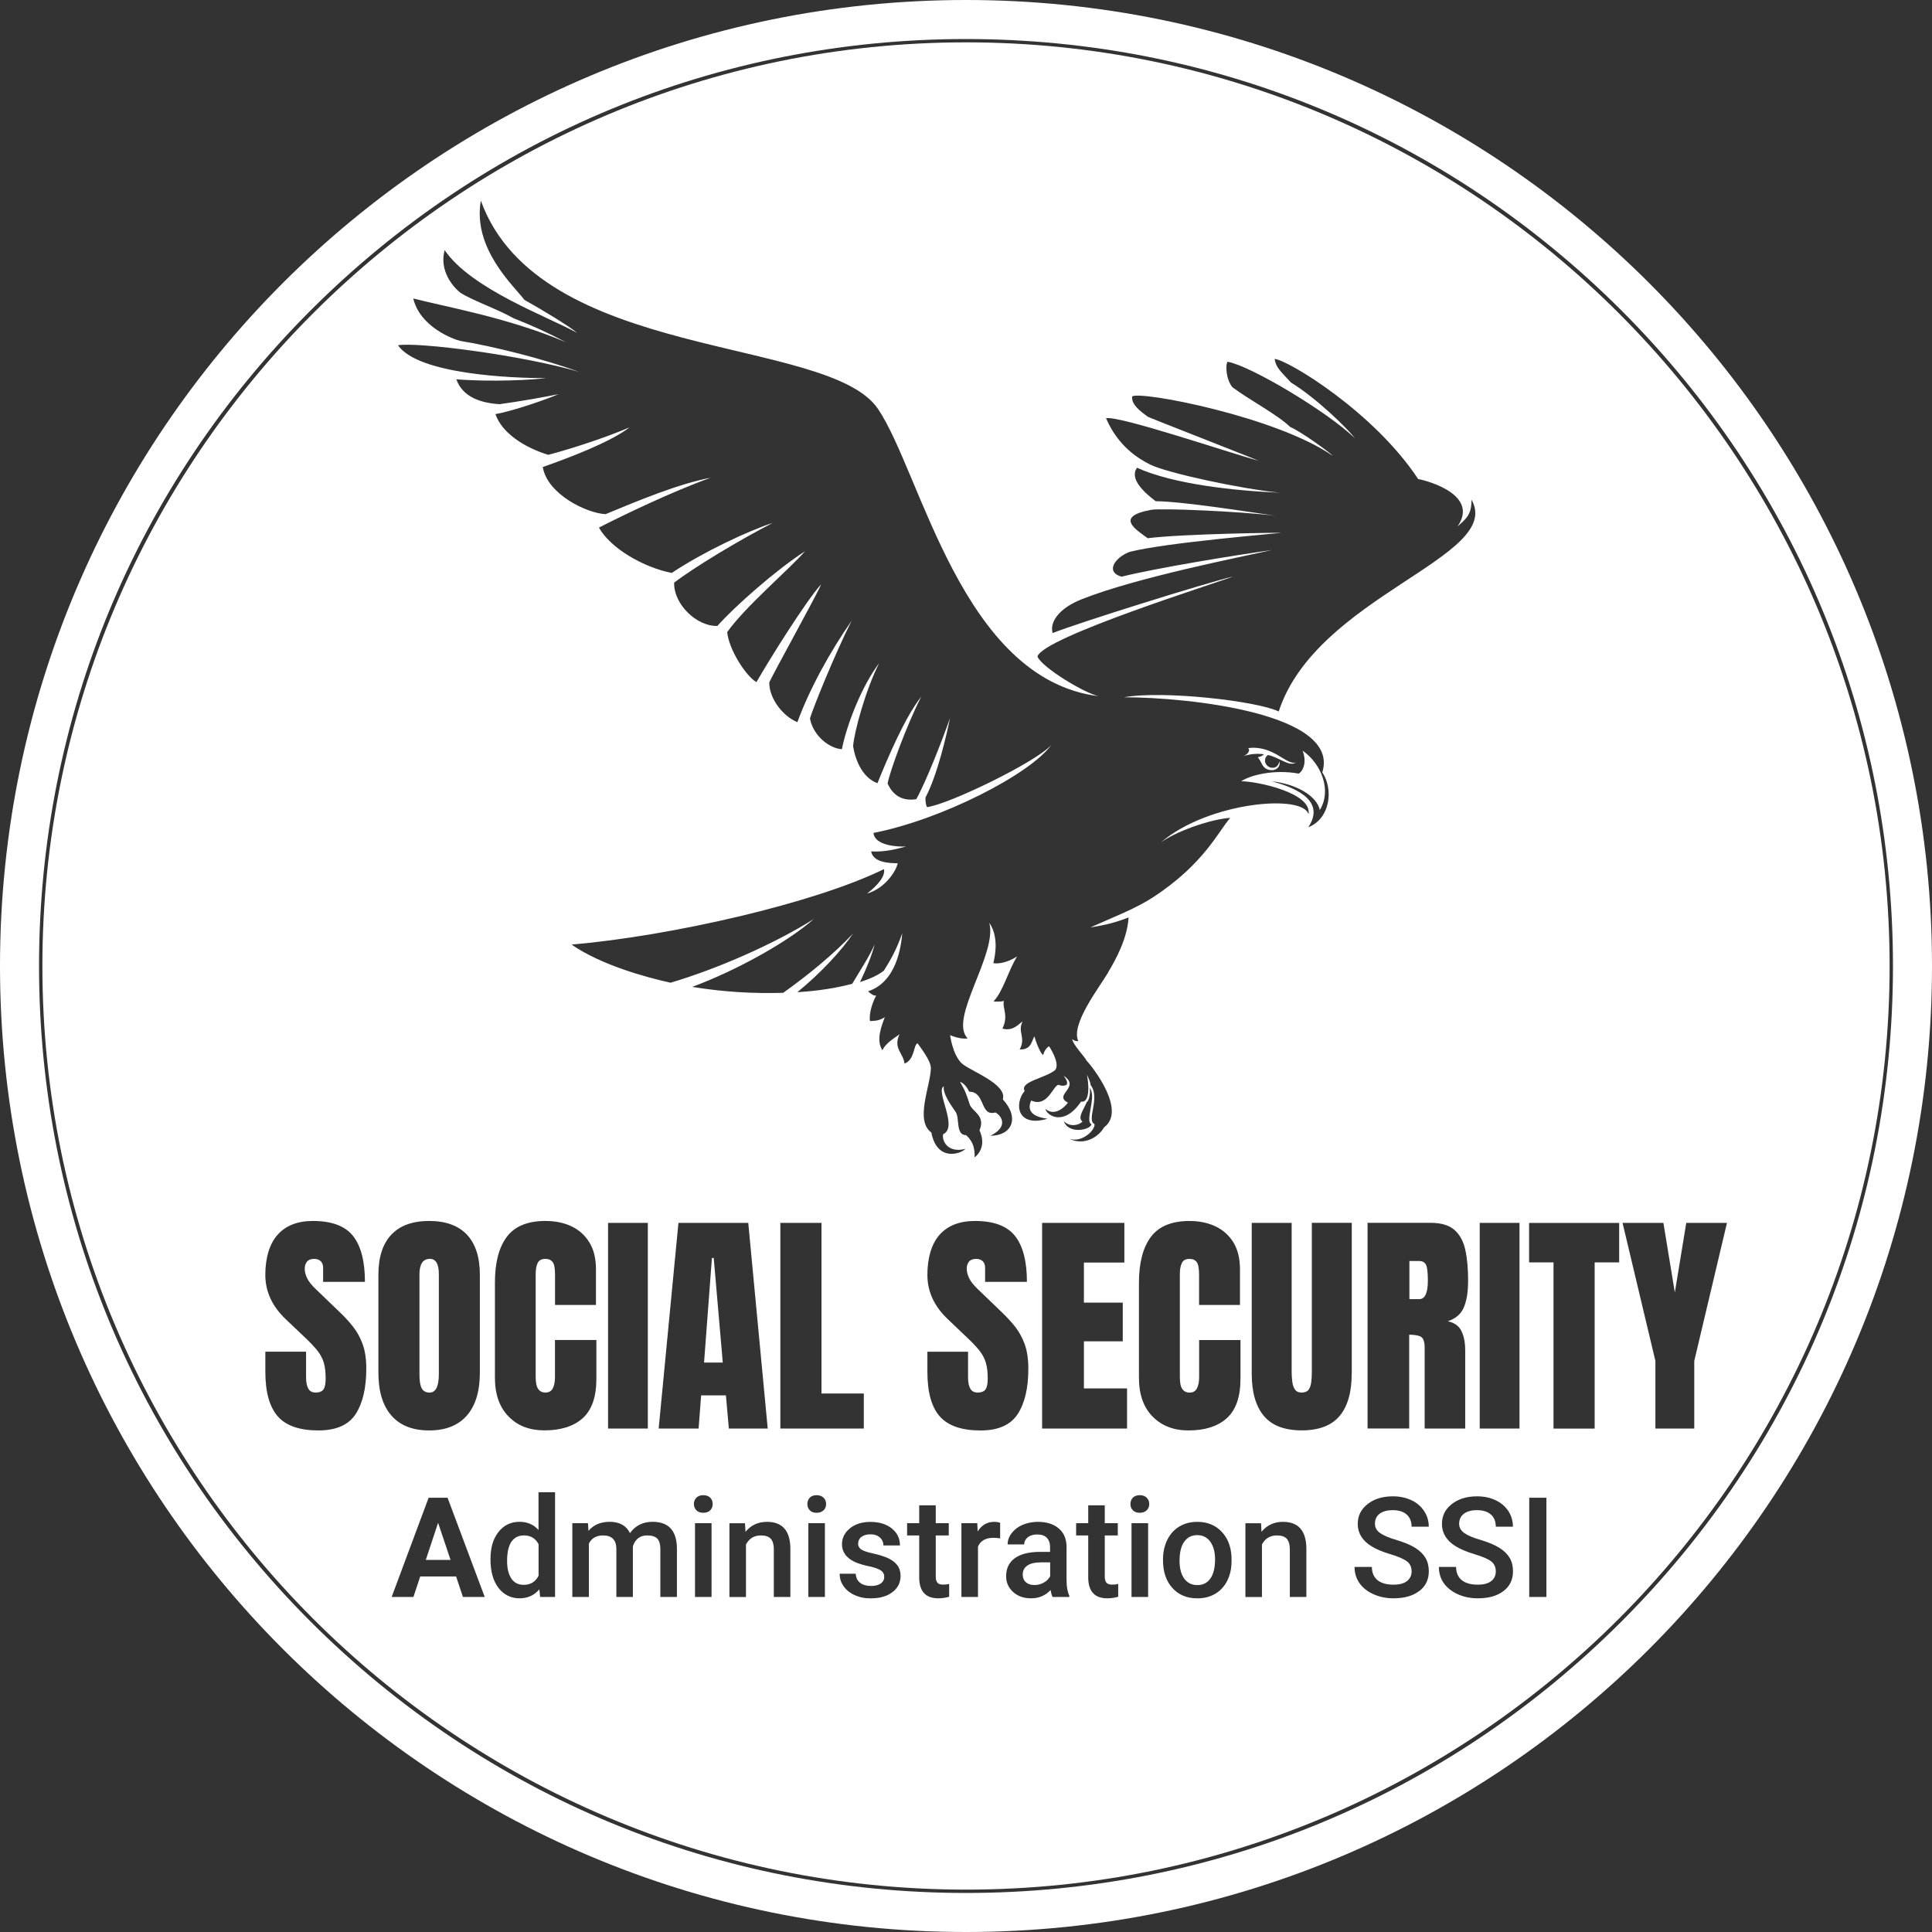 <svg width="64" height="64" viewBox="0 0 64 64" fill="none" xmlns="http://www.w3.org/2000/svg">
<rect x="0" y="0" width="64" height="64" fill="#333333" stroke="none"/>
<path d="M41.905 25.208C41.91 25.315 42.004 25.424 42.135 25.434C42.282 25.447 42.361 25.335 42.381 25.221C42.431 25.382 42.277 25.575 42.004 25.493C41.797 25.429 41.797 25.228 41.665 25.087C41.806 25.047 41.814 25.038 41.871 24.986C41.668 24.959 41.444 24.966 41.189 25.048C41.377 24.976 41.415 24.819 41.345 24.782C42.193 24.674 42.621 25.372 42.933 25.255C42.706 25.414 42.406 25.099 42.005 25.01C41.975 25.028 41.9 25.085 41.905 25.208Z" fill="white"/>
<path d="M32.001 0C14.326 0 0 14.326 0 32.001C0 49.676 14.326 64 32.001 64C49.676 64 64 49.674 64 32.001C64 14.328 49.674 0 32.001 0ZM53.714 53.714C47.913 59.514 40.203 62.707 32.001 62.707C23.799 62.707 16.087 59.513 10.286 53.714C4.486 47.913 1.293 40.203 1.293 32.001C1.293 23.799 4.487 16.087 10.286 10.286C16.087 4.486 23.797 1.293 32.001 1.293C40.204 1.293 47.913 4.487 53.714 10.286C59.514 16.087 62.707 23.797 62.707 32.001C62.707 40.204 59.513 47.913 53.714 53.714Z" fill="white"/>
<path d="M14.237 41.702C14.011 41.702 13.895 41.873 13.895 42.217V45.539C13.895 45.75 13.922 45.903 13.972 45.995C14.026 46.085 14.108 46.131 14.227 46.131C14.433 46.131 14.537 45.929 14.537 45.529V42.205C14.537 41.868 14.437 41.7 14.236 41.7M14.237 41.702C14.011 41.702 13.895 41.873 13.895 42.217V45.539C13.895 45.75 13.922 45.903 13.972 45.995C14.026 46.085 14.108 46.131 14.227 46.131C14.433 46.131 14.537 45.929 14.537 45.529V42.205C14.537 41.868 14.437 41.7 14.236 41.7M14.237 41.702C14.011 41.702 13.895 41.873 13.895 42.217V45.539C13.895 45.75 13.922 45.903 13.972 45.995C14.026 46.085 14.108 46.131 14.227 46.131C14.433 46.131 14.537 45.929 14.537 45.529V42.205C14.537 41.868 14.437 41.7 14.236 41.7M14.237 41.702C14.011 41.702 13.895 41.873 13.895 42.217V45.539C13.895 45.75 13.922 45.903 13.972 45.995C14.026 46.085 14.108 46.131 14.227 46.131C14.433 46.131 14.537 45.929 14.537 45.529V42.205C14.537 41.868 14.437 41.7 14.236 41.7M14.237 41.702C14.011 41.702 13.895 41.873 13.895 42.217V45.539C13.895 45.75 13.922 45.903 13.972 45.995C14.026 46.085 14.108 46.131 14.227 46.131C14.433 46.131 14.537 45.929 14.537 45.529V42.205C14.537 41.868 14.437 41.7 14.236 41.7M23.645 41.672H23.583L23.323 45.136H23.943L23.643 41.672H23.645ZM23.645 41.672H23.583L23.323 45.136H23.943L23.643 41.672H23.645ZM14.237 41.702C14.011 41.702 13.895 41.873 13.895 42.217V45.539C13.895 45.75 13.922 45.903 13.972 45.995C14.026 46.085 14.108 46.131 14.227 46.131C14.433 46.131 14.537 45.929 14.537 45.529V42.205C14.537 41.868 14.437 41.7 14.236 41.7M14.237 41.702C14.011 41.702 13.895 41.873 13.895 42.217V45.539C13.895 45.75 13.922 45.903 13.972 45.995C14.026 46.085 14.108 46.131 14.227 46.131C14.433 46.131 14.537 45.929 14.537 45.529V42.205C14.537 41.868 14.437 41.7 14.236 41.7M23.645 41.672H23.583L23.323 45.136H23.943L23.643 41.672H23.645ZM23.645 41.672H23.583L23.323 45.136H23.943L23.643 41.672H23.645ZM14.237 41.702C14.011 41.702 13.895 41.873 13.895 42.217V45.539C13.895 45.75 13.922 45.903 13.972 45.995C14.026 46.085 14.108 46.131 14.227 46.131C14.433 46.131 14.537 45.929 14.537 45.529V42.205C14.537 41.868 14.437 41.7 14.236 41.7M14.237 41.702C14.011 41.702 13.895 41.873 13.895 42.217V45.539C13.895 45.75 13.922 45.903 13.972 45.995C14.026 46.085 14.108 46.131 14.227 46.131C14.433 46.131 14.537 45.929 14.537 45.529V42.205C14.537 41.868 14.437 41.7 14.236 41.7M23.645 41.672H23.583L23.323 45.136H23.943L23.643 41.672H23.645ZM23.645 41.672H23.583L23.323 45.136H23.943L23.643 41.672H23.645ZM14.237 41.702C14.011 41.702 13.895 41.873 13.895 42.217V45.539C13.895 45.75 13.922 45.903 13.972 45.995C14.026 46.085 14.108 46.131 14.227 46.131C14.433 46.131 14.537 45.929 14.537 45.529V42.205C14.537 41.868 14.437 41.7 14.236 41.7M14.237 41.702C14.011 41.702 13.895 41.873 13.895 42.217V45.539C13.895 45.75 13.922 45.903 13.972 45.995C14.026 46.085 14.108 46.131 14.227 46.131C14.433 46.131 14.537 45.929 14.537 45.529V42.205C14.537 41.868 14.437 41.7 14.236 41.7M23.645 41.672H23.583L23.323 45.136H23.943L23.643 41.672H23.645ZM47.237 41.896C47.196 41.813 47.118 41.772 47.004 41.772H46.688V43.035H47.016C47.206 43.035 47.3 42.83 47.3 42.418C47.3 42.153 47.278 41.977 47.237 41.896ZM23.645 41.672H23.583L23.323 45.136H23.943L23.643 41.672H23.645ZM14.237 41.702C14.011 41.702 13.895 41.873 13.895 42.217V45.539C13.895 45.75 13.922 45.903 13.972 45.995C14.026 46.085 14.108 46.131 14.227 46.131C14.433 46.131 14.537 45.929 14.537 45.529V42.205C14.537 41.868 14.437 41.7 14.236 41.7M47.237 41.896C47.196 41.813 47.118 41.772 47.004 41.772H46.688V43.035H47.016C47.206 43.035 47.3 42.83 47.3 42.418C47.3 42.153 47.278 41.977 47.237 41.896ZM14.237 41.702C14.011 41.702 13.895 41.873 13.895 42.217V45.539C13.895 45.75 13.922 45.903 13.972 45.995C14.026 46.085 14.108 46.131 14.227 46.131C14.433 46.131 14.537 45.929 14.537 45.529V42.205C14.537 41.868 14.437 41.7 14.236 41.7M23.645 41.672H23.583L23.323 45.136H23.943L23.643 41.672H23.645ZM47.237 41.896C47.196 41.813 47.118 41.772 47.004 41.772H46.688V43.035H47.016C47.206 43.035 47.3 42.83 47.3 42.418C47.3 42.153 47.278 41.977 47.237 41.896ZM23.645 41.672H23.583L23.323 45.136H23.943L23.643 41.672H23.645ZM14.237 41.702C14.011 41.702 13.895 41.873 13.895 42.217V45.539C13.895 45.75 13.922 45.903 13.972 45.995C14.026 46.085 14.108 46.131 14.227 46.131C14.433 46.131 14.537 45.929 14.537 45.529V42.205C14.537 41.868 14.437 41.7 14.236 41.7M47.237 41.896C47.196 41.813 47.118 41.772 47.004 41.772H46.688V43.035H47.016C47.206 43.035 47.3 42.83 47.3 42.418C47.3 42.153 47.278 41.977 47.237 41.896ZM14.237 41.702C14.011 41.702 13.895 41.873 13.895 42.217V45.539C13.895 45.75 13.922 45.903 13.972 45.995C14.026 46.085 14.108 46.131 14.227 46.131C14.433 46.131 14.537 45.929 14.537 45.529V42.205C14.537 41.868 14.437 41.7 14.236 41.7M23.645 41.672H23.583L23.323 45.136H23.943L23.643 41.672H23.645ZM47.237 41.896C47.196 41.813 47.118 41.772 47.004 41.772H46.688V43.035H47.016C47.206 43.035 47.3 42.83 47.3 42.418C47.3 42.153 47.278 41.977 47.237 41.896ZM23.645 41.672H23.583L23.323 45.136H23.943L23.643 41.672H23.645ZM14.237 41.702C14.011 41.702 13.895 41.873 13.895 42.217V45.539C13.895 45.75 13.922 45.903 13.972 45.995C14.026 46.085 14.108 46.131 14.227 46.131C14.433 46.131 14.537 45.929 14.537 45.529V42.205C14.537 41.868 14.437 41.7 14.236 41.7M47.237 41.896C47.196 41.813 47.118 41.772 47.004 41.772H46.688V43.035H47.016C47.206 43.035 47.3 42.83 47.3 42.418C47.3 42.153 47.278 41.977 47.237 41.896ZM14.237 41.702C14.011 41.702 13.895 41.873 13.895 42.217V45.539C13.895 45.75 13.922 45.903 13.972 45.995C14.026 46.085 14.108 46.131 14.227 46.131C14.433 46.131 14.537 45.929 14.537 45.529V42.205C14.537 41.868 14.437 41.7 14.236 41.7M23.645 41.672H23.583L23.323 45.136H23.943L23.643 41.672H23.645ZM47.237 41.896C47.196 41.813 47.118 41.772 47.004 41.772H46.688V43.035H47.016C47.206 43.035 47.3 42.83 47.3 42.418C47.3 42.153 47.278 41.977 47.237 41.896ZM23.645 41.672H23.583L23.323 45.136H23.943L23.643 41.672H23.645ZM14.237 41.702C14.011 41.702 13.895 41.873 13.895 42.217V45.539C13.895 45.75 13.922 45.903 13.972 45.995C14.026 46.085 14.108 46.131 14.227 46.131C14.433 46.131 14.537 45.929 14.537 45.529V42.205C14.537 41.868 14.437 41.7 14.236 41.7M47.237 41.896C47.196 41.813 47.118 41.772 47.004 41.772H46.688V43.035H47.016C47.206 43.035 47.3 42.83 47.3 42.418C47.3 42.153 47.278 41.977 47.237 41.896ZM14.237 41.702C14.011 41.702 13.895 41.873 13.895 42.217V45.539C13.895 45.75 13.922 45.903 13.972 45.995C14.026 46.085 14.108 46.131 14.227 46.131C14.433 46.131 14.537 45.929 14.537 45.529V42.205C14.537 41.868 14.437 41.7 14.236 41.7M23.645 41.672H23.583L23.323 45.136H23.943L23.643 41.672H23.645ZM47.237 41.896C47.196 41.813 47.118 41.772 47.004 41.772H46.688V43.035H47.016C47.206 43.035 47.3 42.83 47.3 42.418C47.3 42.153 47.278 41.977 47.237 41.896ZM47.237 41.896C47.196 41.813 47.118 41.772 47.004 41.772H46.688V43.035H47.016C47.206 43.035 47.3 42.83 47.3 42.418C47.3 42.153 47.278 41.977 47.237 41.896ZM23.645 41.672H23.583L23.323 45.136H23.943L23.643 41.672H23.645ZM14.237 41.702C14.011 41.702 13.895 41.873 13.895 42.217V45.539C13.895 45.75 13.922 45.903 13.972 45.995C14.026 46.085 14.108 46.131 14.227 46.131C14.433 46.131 14.537 45.929 14.537 45.529V42.205C14.537 41.868 14.437 41.7 14.236 41.7M14.237 41.702C14.011 41.702 13.895 41.873 13.895 42.217V45.539C13.895 45.75 13.922 45.903 13.972 45.995C14.026 46.085 14.108 46.131 14.227 46.131C14.433 46.131 14.537 45.929 14.537 45.529V42.205C14.537 41.868 14.437 41.7 14.236 41.7M23.645 41.672H23.583L23.323 45.136H23.943L23.643 41.672H23.645ZM40.092 51.069C39.986 50.927 39.844 50.853 39.661 50.853C39.478 50.853 39.339 50.923 39.233 51.066C39.128 51.207 39.074 51.42 39.074 51.703C39.074 51.956 39.128 52.153 39.23 52.295C39.334 52.436 39.478 52.508 39.664 52.508C39.851 52.508 39.993 52.436 40.096 52.29C40.199 52.144 40.25 51.933 40.25 51.656C40.25 51.41 40.196 51.213 40.09 51.068M47.237 41.896C47.196 41.813 47.118 41.772 47.004 41.772H46.688V43.035H47.016C47.206 43.035 47.3 42.83 47.3 42.418C47.3 42.153 47.278 41.977 47.237 41.896ZM40.092 51.069C39.986 50.927 39.844 50.853 39.661 50.853C39.478 50.853 39.339 50.923 39.233 51.066C39.128 51.207 39.074 51.42 39.074 51.703C39.074 51.956 39.128 52.153 39.23 52.295C39.334 52.436 39.478 52.508 39.664 52.508C39.851 52.508 39.993 52.436 40.096 52.29C40.199 52.144 40.25 51.933 40.25 51.656C40.25 51.41 40.196 51.213 40.09 51.068M47.237 41.896C47.196 41.813 47.118 41.772 47.004 41.772H46.688V43.035H47.016C47.206 43.035 47.3 42.83 47.3 42.418C47.3 42.153 47.278 41.977 47.237 41.896ZM23.645 41.672H23.583L23.323 45.136H23.943L23.643 41.672H23.645ZM14.237 41.702C14.011 41.702 13.895 41.873 13.895 42.217V45.539C13.895 45.75 13.922 45.903 13.972 45.995C14.026 46.085 14.108 46.131 14.227 46.131C14.433 46.131 14.537 45.929 14.537 45.529V42.205C14.537 41.868 14.437 41.7 14.236 41.7M47.237 41.896C47.196 41.813 47.118 41.772 47.004 41.772H46.688V43.035H47.016C47.206 43.035 47.3 42.83 47.3 42.418C47.3 42.153 47.278 41.977 47.237 41.896ZM40.092 51.069C39.986 50.927 39.844 50.853 39.661 50.853C39.478 50.853 39.339 50.923 39.233 51.066C39.128 51.207 39.074 51.42 39.074 51.703C39.074 51.956 39.128 52.153 39.23 52.295C39.334 52.436 39.478 52.508 39.664 52.508C39.851 52.508 39.993 52.436 40.096 52.29C40.199 52.144 40.25 51.933 40.25 51.656C40.25 51.41 40.196 51.213 40.09 51.068M34.491 51.755C34.287 51.755 34.134 51.79 34.033 51.861C33.929 51.931 33.879 52.032 33.879 52.163C33.879 52.267 33.914 52.352 33.985 52.414C34.053 52.476 34.147 52.506 34.265 52.506C34.372 52.506 34.476 52.483 34.572 52.429C34.669 52.376 34.739 52.305 34.788 52.216V51.755H34.493H34.491ZM23.645 41.672H23.583L23.323 45.136H23.943L23.643 41.672H23.645ZM17.353 50.863C17.175 50.863 17.038 50.933 16.94 51.074C16.846 51.215 16.798 51.426 16.798 51.712C16.798 51.958 16.846 52.153 16.94 52.293C17.034 52.432 17.172 52.5 17.348 52.5C17.573 52.5 17.735 52.401 17.841 52.2V51.155C17.74 50.959 17.576 50.861 17.351 50.861M14.512 50.444L14.105 51.675H14.926L14.512 50.444ZM14.237 41.702C14.011 41.702 13.895 41.873 13.895 42.217V45.539C13.895 45.75 13.922 45.903 13.972 45.995C14.026 46.085 14.108 46.131 14.227 46.131C14.433 46.131 14.537 45.929 14.537 45.529V42.205C14.537 41.868 14.437 41.7 14.236 41.7M14.237 41.702C14.011 41.702 13.895 41.873 13.895 42.217V45.539C13.895 45.75 13.922 45.903 13.972 45.995C14.026 46.085 14.108 46.131 14.227 46.131C14.433 46.131 14.537 45.929 14.537 45.529V42.205C14.537 41.868 14.437 41.7 14.236 41.7M23.645 41.672H23.583L23.323 45.136H23.943L23.643 41.672H23.645ZM47.237 41.896C47.196 41.813 47.118 41.772 47.004 41.772H46.688V43.035H47.016C47.206 43.035 47.3 42.83 47.3 42.418C47.3 42.153 47.278 41.977 47.237 41.896ZM47.237 41.896C47.196 41.813 47.118 41.772 47.004 41.772H46.688V43.035H47.016C47.206 43.035 47.3 42.83 47.3 42.418C47.3 42.153 47.278 41.977 47.237 41.896ZM23.645 41.672H23.583L23.323 45.136H23.943L23.643 41.672H23.645ZM14.237 41.702C14.011 41.702 13.895 41.873 13.895 42.217V45.539C13.895 45.75 13.922 45.903 13.972 45.995C14.026 46.085 14.108 46.131 14.227 46.131C14.433 46.131 14.537 45.929 14.537 45.529V42.205C14.537 41.868 14.437 41.7 14.236 41.7M14.237 41.702C14.011 41.702 13.895 41.873 13.895 42.217V45.539C13.895 45.75 13.922 45.903 13.972 45.995C14.026 46.085 14.108 46.131 14.227 46.131C14.433 46.131 14.537 45.929 14.537 45.529V42.205C14.537 41.868 14.437 41.7 14.236 41.7M23.645 41.672H23.583L23.323 45.136H23.943L23.643 41.672H23.645ZM47.237 41.896C47.196 41.813 47.118 41.772 47.004 41.772H46.688V43.035H47.016C47.206 43.035 47.3 42.83 47.3 42.418C47.3 42.153 47.278 41.977 47.237 41.896ZM47.237 41.896C47.196 41.813 47.118 41.772 47.004 41.772H46.688V43.035H47.016C47.206 43.035 47.3 42.83 47.3 42.418C47.3 42.153 47.278 41.977 47.237 41.896ZM23.645 41.672H23.583L23.323 45.136H23.943L23.643 41.672H23.645ZM14.237 41.702C14.011 41.702 13.895 41.873 13.895 42.217V45.539C13.895 45.75 13.922 45.903 13.972 45.995C14.026 46.085 14.108 46.131 14.227 46.131C14.433 46.131 14.537 45.929 14.537 45.529V42.205C14.537 41.868 14.437 41.7 14.236 41.7M47.237 41.896C47.196 41.813 47.118 41.772 47.004 41.772H46.688V43.035H47.016C47.206 43.035 47.3 42.83 47.3 42.418C47.3 42.153 47.278 41.977 47.237 41.896ZM14.237 41.702C14.011 41.702 13.895 41.873 13.895 42.217V45.539C13.895 45.75 13.922 45.903 13.972 45.995C14.026 46.085 14.108 46.131 14.227 46.131C14.433 46.131 14.537 45.929 14.537 45.529V42.205C14.537 41.868 14.437 41.7 14.236 41.7M23.645 41.672H23.583L23.323 45.136H23.943L23.643 41.672H23.645ZM47.237 41.896C47.196 41.813 47.118 41.772 47.004 41.772H46.688V43.035H47.016C47.206 43.035 47.3 42.83 47.3 42.418C47.3 42.153 47.278 41.977 47.237 41.896ZM23.645 41.672H23.583L23.323 45.136H23.943L23.643 41.672H23.645ZM14.237 41.702C14.011 41.702 13.895 41.873 13.895 42.217V45.539C13.895 45.75 13.922 45.903 13.972 45.995C14.026 46.085 14.108 46.131 14.227 46.131C14.433 46.131 14.537 45.929 14.537 45.529V42.205C14.537 41.868 14.437 41.7 14.236 41.7M47.237 41.896C47.196 41.813 47.118 41.772 47.004 41.772H46.688V43.035H47.016C47.206 43.035 47.3 42.83 47.3 42.418C47.3 42.153 47.278 41.977 47.237 41.896ZM14.237 41.702C14.011 41.702 13.895 41.873 13.895 42.217V45.539C13.895 45.75 13.922 45.903 13.972 45.995C14.026 46.085 14.108 46.131 14.227 46.131C14.433 46.131 14.537 45.929 14.537 45.529V42.205C14.537 41.868 14.437 41.7 14.236 41.7M23.645 41.672H23.583L23.323 45.136H23.943L23.643 41.672H23.645ZM47.237 41.896C47.196 41.813 47.118 41.772 47.004 41.772H46.688V43.035H47.016C47.206 43.035 47.3 42.83 47.3 42.418C47.3 42.153 47.278 41.977 47.237 41.896ZM23.645 41.672H23.583L23.323 45.136H23.943L23.643 41.672H23.645ZM14.237 41.702C14.011 41.702 13.895 41.873 13.895 42.217V45.539C13.895 45.75 13.922 45.903 13.972 45.995C14.026 46.085 14.108 46.131 14.227 46.131C14.433 46.131 14.537 45.929 14.537 45.529V42.205C14.537 41.868 14.437 41.7 14.236 41.7M47.237 41.896C47.196 41.813 47.118 41.772 47.004 41.772H46.688V43.035H47.016C47.206 43.035 47.3 42.83 47.3 42.418C47.3 42.153 47.278 41.977 47.237 41.896ZM14.237 41.702C14.011 41.702 13.895 41.873 13.895 42.217V45.539C13.895 45.75 13.922 45.903 13.972 45.995C14.026 46.085 14.108 46.131 14.227 46.131C14.433 46.131 14.537 45.929 14.537 45.529V42.205C14.537 41.868 14.437 41.7 14.236 41.7M23.645 41.672H23.583L23.323 45.136H23.943L23.643 41.672H23.645ZM47.237 41.896C47.196 41.813 47.118 41.772 47.004 41.772H46.688V43.035H47.016C47.206 43.035 47.3 42.83 47.3 42.418C47.3 42.153 47.278 41.977 47.237 41.896ZM23.645 41.672H23.583L23.323 45.136H23.943L23.643 41.672H23.645ZM14.237 41.702C14.011 41.702 13.895 41.873 13.895 42.217V45.539C13.895 45.75 13.922 45.903 13.972 45.995C14.026 46.085 14.108 46.131 14.227 46.131C14.433 46.131 14.537 45.929 14.537 45.529V42.205C14.537 41.868 14.437 41.7 14.236 41.7M47.237 41.896C47.196 41.813 47.118 41.772 47.004 41.772H46.688V43.035H47.016C47.206 43.035 47.3 42.83 47.3 42.418C47.3 42.153 47.278 41.977 47.237 41.896ZM14.237 41.702C14.011 41.702 13.895 41.873 13.895 42.217V45.539C13.895 45.75 13.922 45.903 13.972 45.995C14.026 46.085 14.108 46.131 14.227 46.131C14.433 46.131 14.537 45.929 14.537 45.529V42.205C14.537 41.868 14.437 41.7 14.236 41.7M23.645 41.672H23.583L23.323 45.136H23.943L23.643 41.672H23.645ZM47.237 41.896C47.196 41.813 47.118 41.772 47.004 41.772H46.688V43.035H47.016C47.206 43.035 47.3 42.83 47.3 42.418C47.3 42.153 47.278 41.977 47.237 41.896ZM23.645 41.672H23.583L23.323 45.136H23.943L23.643 41.672H23.645ZM14.237 41.702C14.011 41.702 13.895 41.873 13.895 42.217V45.539C13.895 45.75 13.922 45.903 13.972 45.995C14.026 46.085 14.108 46.131 14.227 46.131C14.433 46.131 14.537 45.929 14.537 45.529V42.205C14.537 41.868 14.437 41.7 14.236 41.7M14.237 41.702C14.011 41.702 13.895 41.873 13.895 42.217V45.539C13.895 45.75 13.922 45.903 13.972 45.995C14.026 46.085 14.108 46.131 14.227 46.131C14.433 46.131 14.537 45.929 14.537 45.529V42.205C14.537 41.868 14.437 41.7 14.236 41.7M23.645 41.672H23.583L23.323 45.136H23.943L23.643 41.672H23.645ZM23.645 41.672H23.583L23.323 45.136H23.943L23.643 41.672H23.645ZM14.237 41.702C14.011 41.702 13.895 41.873 13.895 42.217V45.539C13.895 45.75 13.922 45.903 13.972 45.995C14.026 46.085 14.108 46.131 14.227 46.131C14.433 46.131 14.537 45.929 14.537 45.529V42.205C14.537 41.868 14.437 41.7 14.236 41.7M14.237 41.702C14.011 41.702 13.895 41.873 13.895 42.217V45.539C13.895 45.75 13.922 45.903 13.972 45.995C14.026 46.085 14.108 46.131 14.227 46.131C14.433 46.131 14.537 45.929 14.537 45.529V42.205C14.537 41.868 14.437 41.7 14.236 41.7M23.645 41.672H23.583L23.323 45.136H23.943L23.643 41.672H23.645ZM23.645 41.672H23.583L23.323 45.136H23.943L23.643 41.672H23.645ZM14.237 41.702C14.011 41.702 13.895 41.873 13.895 42.217V45.539C13.895 45.75 13.922 45.903 13.972 45.995C14.026 46.085 14.108 46.131 14.227 46.131C14.433 46.131 14.537 45.929 14.537 45.529V42.205C14.537 41.868 14.437 41.7 14.236 41.7M14.237 41.702C14.011 41.702 13.895 41.873 13.895 42.217V45.539C13.895 45.75 13.922 45.903 13.972 45.995C14.026 46.085 14.108 46.131 14.227 46.131C14.433 46.131 14.537 45.929 14.537 45.529V42.205C14.537 41.868 14.437 41.7 14.236 41.7M23.645 41.672H23.583L23.323 45.136H23.943L23.643 41.672H23.645ZM23.645 41.672H23.583L23.323 45.136H23.943L23.643 41.672H23.645ZM14.237 41.702C14.011 41.702 13.895 41.873 13.895 42.217V45.539C13.895 45.75 13.922 45.903 13.972 45.995C14.026 46.085 14.108 46.131 14.227 46.131C14.433 46.131 14.537 45.929 14.537 45.529V42.205C14.537 41.868 14.437 41.7 14.236 41.7M14.237 41.702C14.011 41.702 13.895 41.873 13.895 42.217V45.539C13.895 45.75 13.922 45.903 13.972 45.995C14.026 46.085 14.108 46.131 14.227 46.131C14.433 46.131 14.537 45.929 14.537 45.529V42.205C14.537 41.868 14.437 41.7 14.236 41.7M14.237 41.702C14.011 41.702 13.895 41.873 13.895 42.217V45.539C13.895 45.75 13.922 45.903 13.972 45.995C14.026 46.085 14.108 46.131 14.227 46.131C14.433 46.131 14.537 45.929 14.537 45.529V42.205C14.537 41.868 14.437 41.7 14.236 41.7" fill="white"/>
<path d="M32.001 1.403C15.128 1.403 1.404 15.129 1.404 32.001C1.404 48.872 15.129 62.596 32.001 62.596C48.872 62.596 62.596 48.871 62.596 32.001C62.596 15.131 48.872 1.403 32.001 1.403ZM11.782 46.843C11.546 47.204 11.135 47.385 10.548 47.385C9.927 47.385 9.478 47.231 9.205 46.922C8.93 46.612 8.79 46.119 8.79 45.441V44.776H10.139V45.626C10.139 45.785 10.162 45.907 10.211 45.996C10.258 46.087 10.342 46.13 10.459 46.13C10.576 46.13 10.669 46.095 10.717 46.023C10.766 45.951 10.788 45.832 10.788 45.666C10.788 45.456 10.768 45.282 10.726 45.141C10.684 45 10.613 44.866 10.513 44.739C10.409 44.611 10.268 44.46 10.087 44.291L9.475 43.709C9.019 43.28 8.789 42.787 8.789 42.232C8.789 41.677 8.925 41.207 9.195 40.904C9.463 40.6 9.855 40.446 10.367 40.446C10.991 40.446 11.435 40.613 11.697 40.945C11.958 41.278 12.089 41.784 12.089 42.463H10.704V41.997C10.704 41.903 10.677 41.831 10.625 41.779C10.571 41.729 10.499 41.702 10.409 41.702C10.301 41.702 10.221 41.732 10.171 41.792C10.12 41.854 10.095 41.931 10.095 42.029C10.095 42.126 10.119 42.227 10.172 42.337C10.223 42.45 10.326 42.577 10.479 42.721L11.266 43.478C11.422 43.627 11.568 43.786 11.697 43.95C11.829 44.118 11.935 44.311 12.015 44.532C12.094 44.752 12.134 45.022 12.134 45.341C12.134 45.98 12.015 46.481 11.78 46.845M12.535 45.466V42.228C12.535 41.645 12.678 41.202 12.963 40.9C13.249 40.598 13.665 40.446 14.215 40.446C14.765 40.446 15.183 40.598 15.468 40.9C15.751 41.202 15.896 41.645 15.896 42.228V45.466C15.896 46.087 15.753 46.563 15.465 46.892C15.176 47.222 14.76 47.385 14.215 47.385C13.67 47.385 13.254 47.222 12.966 46.892C12.678 46.563 12.535 46.089 12.535 45.466ZM15.335 52.902L15.109 52.223H13.92L13.695 52.902H12.974L14.199 49.614H14.826L16.057 52.902H15.334H15.335ZM18.391 52.902H17.893L17.866 52.649C17.7 52.847 17.482 52.946 17.207 52.946C16.932 52.946 16.689 52.831 16.513 52.602C16.337 52.37 16.248 52.058 16.248 51.661C16.248 51.264 16.333 50.982 16.509 50.754C16.684 50.527 16.917 50.412 17.212 50.412C17.47 50.412 17.678 50.502 17.839 50.683V49.432H18.387V52.902H18.391ZM18.305 41.807C18.255 41.737 18.173 41.702 18.066 41.702C17.94 41.702 17.854 41.749 17.811 41.838C17.767 41.93 17.745 42.05 17.745 42.205V45.614C17.745 45.803 17.774 45.936 17.829 46.013C17.884 46.09 17.963 46.13 18.067 46.13C18.185 46.13 18.265 46.082 18.314 45.988C18.362 45.894 18.384 45.768 18.384 45.616V44.388H19.756V45.676C19.756 46.275 19.603 46.709 19.302 46.981C19 47.249 18.577 47.383 18.035 47.383C17.542 47.383 17.145 47.231 16.846 46.922C16.545 46.615 16.395 46.186 16.395 45.634V42.492C16.395 41.831 16.524 41.324 16.788 40.974C17.049 40.622 17.477 40.446 18.067 40.446C18.391 40.446 18.678 40.504 18.929 40.623C19.182 40.742 19.38 40.92 19.524 41.157C19.67 41.393 19.742 41.69 19.742 42.049V43.228H18.386V42.222C18.386 42.017 18.362 41.88 18.309 41.807M22.424 52.902H21.875V51.312C21.875 51.158 21.842 51.044 21.775 50.97C21.706 50.898 21.594 50.863 21.438 50.863C21.312 50.863 21.212 50.896 21.131 50.963C21.052 51.029 20.997 51.118 20.965 51.225V52.902H20.418V51.294C20.41 51.005 20.262 50.863 19.977 50.863C19.758 50.863 19.6 50.953 19.508 51.131V52.902H18.959V50.457H19.477L19.493 50.712C19.664 50.511 19.9 50.412 20.197 50.412C20.522 50.412 20.747 50.538 20.869 50.786C21.046 50.538 21.297 50.412 21.619 50.412C21.887 50.412 22.088 50.487 22.221 50.635C22.354 50.784 22.422 51.005 22.424 51.295V52.902ZM20.143 40.509H21.46V47.323H20.143V40.509ZM23.571 52.902H23.023V50.457H23.571V52.902ZM23.529 50.029C23.474 50.085 23.396 50.113 23.298 50.113C23.199 50.113 23.122 50.085 23.068 50.029C23.014 49.974 22.986 49.905 22.986 49.823C22.986 49.741 23.014 49.669 23.068 49.614C23.122 49.558 23.199 49.53 23.298 49.53C23.396 49.53 23.474 49.558 23.529 49.614C23.583 49.669 23.608 49.739 23.608 49.823C23.608 49.907 23.581 49.976 23.529 50.029ZM24.047 46.224H23.226L23.142 47.323H21.819L22.474 40.509H24.787L25.432 47.323H24.144L24.047 46.224ZM26.182 52.902H25.634V51.319C25.634 51.165 25.6 51.051 25.535 50.975C25.466 50.9 25.357 50.863 25.204 50.863C24.985 50.863 24.819 50.962 24.711 51.163V52.904H24.163V50.459H24.678L24.696 50.742C24.877 50.524 25.112 50.413 25.407 50.413C25.915 50.413 26.174 50.703 26.182 51.287V52.902ZM28.615 46.162V47.323H25.85V40.509H27.213V46.162H28.613H28.615ZM27.326 52.902H26.777V50.457H27.326V52.902ZM27.284 50.029H27.282C27.227 50.085 27.149 50.113 27.05 50.113C26.952 50.113 26.876 50.085 26.824 50.029C26.772 49.974 26.745 49.905 26.745 49.823C26.745 49.741 26.772 49.669 26.824 49.614C26.876 49.558 26.953 49.53 27.05 49.53C27.148 49.53 27.227 49.558 27.282 49.614H27.284C27.337 49.669 27.366 49.739 27.366 49.823C27.366 49.907 27.337 49.976 27.284 50.029ZM29.814 52.365C29.802 52.416 29.786 52.464 29.764 52.508C29.742 52.551 29.713 52.593 29.678 52.634C29.645 52.674 29.606 52.711 29.559 52.744C29.512 52.778 29.465 52.808 29.412 52.835C29.371 52.855 29.333 52.87 29.288 52.883C29.222 52.905 29.153 52.924 29.078 52.932C29.003 52.941 28.925 52.947 28.841 52.947C28.741 52.947 28.647 52.939 28.558 52.92C28.468 52.902 28.384 52.873 28.305 52.838C28.188 52.783 28.092 52.714 28.015 52.632C27.988 52.603 27.965 52.573 27.943 52.541C27.899 52.478 27.867 52.414 27.844 52.345C27.824 52.275 27.814 52.204 27.814 52.132H28.347C28.352 52.23 28.38 52.31 28.432 52.374C28.451 52.395 28.469 52.414 28.491 52.431C28.582 52.501 28.701 52.536 28.85 52.536C28.892 52.536 28.934 52.535 28.969 52.53C28.996 52.525 29.019 52.521 29.041 52.515C29.096 52.501 29.14 52.481 29.177 52.456C29.252 52.401 29.291 52.328 29.291 52.239C29.291 52.189 29.282 52.147 29.261 52.11C29.241 52.074 29.21 52.042 29.17 52.017C29.128 51.99 29.076 51.968 29.009 51.944C28.976 51.933 28.939 51.923 28.898 51.911C28.858 51.899 28.815 51.889 28.768 51.881C28.675 51.862 28.59 51.84 28.513 51.815C28.434 51.792 28.364 51.765 28.3 51.733C28.199 51.684 28.117 51.627 28.053 51.559C28.025 51.53 28 51.502 27.983 51.47C27.963 51.44 27.948 51.408 27.933 51.376C27.926 51.356 27.919 51.341 27.914 51.322C27.899 51.269 27.892 51.212 27.892 51.155C27.892 51.069 27.907 50.989 27.936 50.915C27.944 50.888 27.958 50.866 27.971 50.843C28.001 50.786 28.043 50.73 28.097 50.682C28.115 50.662 28.134 50.645 28.156 50.626C28.332 50.486 28.558 50.415 28.831 50.415C29.125 50.415 29.36 50.487 29.541 50.631C29.631 50.703 29.7 50.787 29.744 50.88C29.791 50.974 29.812 51.077 29.812 51.195H29.264C29.264 51.089 29.224 51 29.147 50.93H29.145C29.105 50.895 29.061 50.868 29.011 50.853C28.957 50.834 28.898 50.826 28.833 50.826C28.714 50.826 28.615 50.853 28.54 50.91C28.521 50.923 28.504 50.937 28.491 50.953C28.479 50.967 28.469 50.98 28.462 50.994C28.441 51.034 28.427 51.083 28.427 51.133C28.427 51.183 28.439 51.223 28.461 51.258C28.468 51.27 28.476 51.28 28.488 51.292C28.501 51.306 28.515 51.319 28.531 51.329C28.602 51.378 28.744 51.423 28.961 51.47C28.967 51.471 28.976 51.475 28.982 51.475C29.023 51.483 29.058 51.493 29.093 51.502C29.108 51.507 29.122 51.51 29.135 51.515C29.175 51.527 29.214 51.537 29.249 51.55C29.333 51.579 29.405 51.607 29.467 51.641C29.529 51.674 29.581 51.71 29.628 51.748C29.65 51.768 29.672 51.79 29.69 51.81C29.702 51.822 29.71 51.832 29.717 51.844C29.729 51.855 29.737 51.866 29.744 51.877C29.75 51.889 29.759 51.899 29.764 51.913C29.77 51.926 29.777 51.939 29.782 51.949C29.794 51.976 29.804 52.003 29.811 52.032C29.826 52.087 29.833 52.146 29.833 52.213C29.833 52.268 29.826 52.32 29.814 52.369M31.442 52.895C31.318 52.93 31.198 52.946 31.082 52.946C30.661 52.946 30.45 52.714 30.45 52.25V50.864H30.049V50.457H30.45V49.865H30.998V50.457H31.429V50.864H30.998V52.228C30.998 52.322 31.018 52.389 31.055 52.431C31.09 52.473 31.156 52.493 31.251 52.493C31.315 52.493 31.379 52.486 31.442 52.471V52.897V52.895ZM32.142 45.996C32.189 46.087 32.271 46.13 32.39 46.13C32.509 46.13 32.599 46.095 32.648 46.023C32.697 45.951 32.72 45.832 32.72 45.666C32.72 45.456 32.699 45.282 32.657 45.141C32.616 45 32.544 44.866 32.444 44.739C32.343 44.611 32.199 44.46 32.018 44.291L31.407 43.709C30.949 43.28 30.721 42.787 30.721 42.232C30.721 41.677 30.855 41.207 31.124 40.904C31.395 40.6 31.785 40.446 32.296 40.446C32.922 40.446 33.364 40.613 33.626 40.945C33.887 41.278 34.018 41.784 34.018 42.463H32.633V41.997C32.633 41.903 32.606 41.831 32.554 41.779C32.501 41.729 32.428 41.702 32.338 41.702C32.231 41.702 32.15 41.732 32.1 41.792C32.05 41.854 32.024 41.931 32.024 42.029C32.024 42.126 32.051 42.227 32.102 42.337C32.155 42.45 32.256 42.577 32.408 42.721L33.195 43.478C33.351 43.627 33.497 43.786 33.629 43.95C33.758 44.118 33.866 44.311 33.946 44.532C34.025 44.752 34.065 45.022 34.065 45.341C34.065 45.98 33.948 46.481 33.711 46.845C33.475 47.205 33.066 47.386 32.48 47.386C31.857 47.386 31.411 47.232 31.134 46.924C30.859 46.614 30.721 46.12 30.721 45.443V44.777H32.068V45.627C32.068 45.787 32.091 45.909 32.14 45.998M33.128 50.96C33.057 50.948 32.982 50.942 32.905 50.942C32.653 50.942 32.484 51.039 32.397 51.23V52.902H31.848V50.457H32.373L32.386 50.732C32.519 50.519 32.703 50.413 32.937 50.413C33.015 50.413 33.079 50.425 33.131 50.444V50.958L33.128 50.96ZM35.427 52.902H34.867C34.843 52.855 34.82 52.778 34.803 52.672C34.629 52.855 34.416 52.946 34.162 52.946C33.909 52.946 33.718 52.877 33.56 52.736C33.406 52.595 33.329 52.422 33.329 52.216C33.329 51.956 33.426 51.755 33.617 51.617C33.812 51.478 34.089 51.408 34.447 51.408H34.785V51.247C34.785 51.121 34.749 51.02 34.679 50.943C34.608 50.868 34.501 50.831 34.355 50.831C34.23 50.831 34.129 50.861 34.048 50.923C33.97 50.987 33.928 51.066 33.928 51.161H33.379C33.379 51.029 33.423 50.903 33.513 50.787C33.602 50.67 33.723 50.578 33.874 50.512C34.028 50.447 34.198 50.413 34.387 50.413C34.67 50.413 34.9 50.486 35.07 50.63C35.241 50.772 35.328 50.975 35.331 51.235V52.339C35.331 52.556 35.361 52.733 35.423 52.863V52.904L35.427 52.902ZM37.042 52.895C36.918 52.93 36.797 52.946 36.681 52.946C36.26 52.946 36.049 52.714 36.049 52.25V50.864H35.648V50.457H36.049V49.865H36.597V50.457H37.028V50.864H36.597V52.228C36.597 52.322 36.617 52.389 36.654 52.431C36.69 52.473 36.755 52.493 36.85 52.493C36.914 52.493 36.978 52.486 37.042 52.471V52.897V52.895ZM37.337 47.323H34.521V40.509H37.246V41.824H35.906V43.152H37.193V44.433H35.906V45.993H37.335V47.321L37.337 47.323ZM36.002 36.505C36.079 36.471 36.136 36.168 36.096 36.04C36.342 36.309 35.926 37.142 36.155 37.239C36.148 37.42 35.405 37.598 35.239 37.139C35.435 37.337 35.717 37.288 35.859 37.157C35.69 37.021 35.88 36.792 36 36.508M36.72 32.197C36.389 32.752 35.464 33.934 35.72 34.488C35.685 34.489 35.615 34.501 35.519 34.422C35.531 34.592 35.932 35.004 35.992 35.13C36.217 35.371 37.32 36.793 36.574 37.345C36.413 37.633 35.947 37.976 35.415 37.722C35.824 37.868 36.274 37.456 36.259 37.239C35.975 37.114 36.46 36.371 36.129 35.945C36.121 35.848 36.071 35.739 36.005 35.599C36.054 35.819 36.138 36.542 35.811 36.493C35.244 37.327 34.681 36.958 34.63 36.733C34.934 36.991 35.261 36.686 35.377 36.528C34.87 36.263 35.818 36.03 35.237 35.636C35.294 35.722 35.4 35.866 35.323 35.94C35.237 35.98 35.154 35.973 35.075 35.938C34.892 35.918 34.721 36.705 34.159 36.456C34.11 36.577 33.941 36.963 34.701 37.06C33.676 37.362 33.596 36.547 33.944 36.138C33.763 35.829 34.654 35.71 34.956 35.443C35.102 35.256 34.865 34.835 34.753 34.659C34.753 34.659 34.618 34.717 34.555 34.949C34.456 34.895 34.297 34.462 34.271 34.338C34.186 34.382 34.208 34.789 33.778 34.764C33.996 34.37 33.694 34.187 33.876 33.837C33.757 33.907 33.56 34.176 33.206 34.073C33.423 33.636 33.191 33.386 33.257 33.153C33.195 33.19 32.957 33.18 32.911 33.171C33.228 32.854 33.419 32.103 33.696 31.68C33.379 31.892 33.041 31.94 32.905 31.903C32.977 31.617 33.081 31.025 32.772 30.567C33.051 31.612 31.407 33.758 32.056 34.397C31.811 34.441 31.474 34.291 31.474 34.291C31.474 34.291 31.546 34.905 31.845 35.212C32.098 35.465 33.378 35.9 33.22 36.418C33.79 37.041 33.515 37.623 32.806 37.623C33.379 37.348 33.22 36.99 32.975 36.852C32.447 36.995 32.658 36.164 32.102 36.163C32.058 36.052 31.941 35.879 31.801 35.837C31.982 36.144 32.013 36.252 32.123 36.584C32.202 36.825 32.658 36.948 32.447 37.442C32.606 37.803 32.558 38.105 32.288 38.341C32.288 38.066 32.257 37.835 32.006 37.605C31.645 37.6 31.801 37.043 31.654 36.83C31.451 36.537 31.228 36.212 31.265 35.985C30.971 36.138 31.758 37.338 31.243 37.572C31.193 37.783 31.39 38.21 31.982 38.058C31.813 38.236 31.033 38.48 30.852 37.514C30.302 37.127 30.819 35.985 30.837 35.388C30.837 35.127 30.488 34.7 30.396 34.56C30.255 34.607 30.311 35.101 29.962 35.234C29.928 34.88 29.576 34.734 29.799 34.258C29.682 34.357 29.345 34.538 29.232 34.791C29.003 34.456 29.219 33.939 29.311 33.696C29.107 33.824 28.974 33.813 28.82 33.824C28.776 33.572 28.914 33.171 29.026 32.982C28.941 32.993 28.825 32.905 28.754 32.839C29.722 32.522 29.853 31.306 29.888 30.914C29.703 31.447 29.499 31.806 29.282 32.15C29.111 32.292 28.838 32.423 28.489 32.531C28.714 32.066 28.883 31.627 28.976 31.285C28.785 31.707 28.489 32.153 28.231 32.589C27.72 32.725 27.138 32.822 26.413 32.868C27.205 32.22 27.887 31.476 28.256 30.927C27.609 31.617 26.739 32.324 25.945 32.888C24.99 32.918 23.99 32.864 22.93 32.692C24.483 32.115 26.163 31.151 26.955 30.445C25.615 31.293 23.695 32.116 22.213 32.554C21.341 32.36 19.904 31.959 18.934 31.291C22.192 31.01 26.955 29.933 29.282 28.791C29.333 28.997 29.113 29.304 28.721 29.601C29.355 29.416 29.703 28.808 29.737 28.596C29.465 28.596 28.922 28.575 28.858 28.204C29.303 28.234 29.745 28.115 30.012 28.041C29.737 28.057 28.974 28.015 28.935 27.592C31.174 27.158 34.139 25.645 34.831 24.669C34.391 25.209 31.429 26.651 30.708 26.737C30.678 26.688 30.646 26.539 30.661 26.412C31.047 25.69 31.365 24.32 31.468 23.792C31.244 24.441 30.664 25.93 30.352 26.474C29.895 26.544 29.578 26.353 29.403 25.952C29.479 25.549 30.034 24.018 30.518 23.078C29.983 23.744 29.397 25.129 29.066 25.945C28.583 25.764 28.343 25.219 28.26 24.721C28.293 24.248 28.679 22.838 29.123 21.968C28.561 22.707 28.055 23.977 27.889 24.818C27.495 24.798 26.94 24.392 26.831 23.8C26.91 23.514 27.661 21.642 28.213 20.562C27.515 21.555 26.809 22.833 26.415 23.923C25.929 23.725 25.483 23.138 25.483 22.615C25.483 22.538 27.196 19.461 27.196 19.36C26.677 19.944 25.513 21.807 25.058 22.596C24.708 22.395 24.146 21.523 24.089 20.938C24.716 20.066 26.125 18.88 26.668 18.26C25.717 18.872 24.331 20.093 23.765 20.735C23.078 20.757 22.31 20.009 22.332 19.301C23.011 18.782 24.512 17.878 25.597 17.323C24.788 17.582 23.266 18.3 22.253 18.979C21.32 18.797 20.222 18.164 19.841 17.477C20.621 17.076 22.293 16.271 23.539 15.827C22.508 16.016 21.134 16.586 20.061 17.032C19.429 17.002 18.128 16.367 17.98 15.471C18.825 15.174 20.209 14.655 20.854 14.158C20.086 14.483 19.02 14.841 18.161 15.067C17.381 14.827 16.628 14.351 16.412 13.717C16.994 13.62 18.136 13.216 18.5 13.058C18.024 13.155 17.187 13.303 16.548 13.389C15.971 13.353 15.337 13.179 15.116 12.565C15.782 12.62 17.064 12.64 18.111 12.525C16.954 12.53 13.846 12.401 13.184 11.437C13.86 11.326 17.277 11.762 19.189 12.32C18.002 11.889 16.389 11.482 15.242 11.292C14.988 11.23 13.908 10.816 13.69 9.887C14.784 10.17 16.816 10.518 18.746 11.336C18.149 11.021 17.656 10.798 17.011 10.541C16.436 10.219 15.684 9.971 15.248 9.696C15.012 9.506 14.544 8.978 14.729 8.286C15.605 9.572 18.149 10.492 19.117 11.026C18.864 10.808 17.93 10.244 17.375 9.936C17.009 9.458 15.652 8.23 15.928 6.646C17.864 11.998 27.436 11.106 29.085 13.546C30.517 15.666 31.853 22.496 36.396 23.063C35.91 22.957 34.515 22.108 34.367 21.75C34.535 21.116 40.297 19.313 40.857 19.095C39.943 19.311 35.744 20.624 34.872 20.97C34.766 20.641 35.039 20.163 35.841 19.848C37.66 19.127 41.096 18.454 42.138 18.22C40.832 18.404 38.323 18.815 37.152 19.103C36.596 18.944 36.946 18.459 37.417 18.283C38.596 17.975 42.408 17.663 42.435 17.651C42.456 17.64 39.208 17.681 38.018 17.829C37.64 17.549 36.901 17.113 38.138 16.888C38.464 16.829 41.033 16.937 42.24 17.083C41.341 16.955 39.187 16.611 38.283 16.603C37.909 16.321 37.399 15.86 37.666 15.495C38.851 16.033 40.855 16.256 42.393 16.321C41.086 16.194 38.65 15.662 38.107 15.392C37.707 15.194 37.04 14.784 36.639 13.855C37.059 13.757 40.686 14.988 41.697 15.265C41.584 15.208 38.024 13.818 38.024 13.806C37.783 13.63 37.471 13.405 37.505 13.132C37.793 12.941 42.291 13.808 44.139 15.094C44.096 15.018 43.097 14.294 42.742 14.145C42.292 13.716 41.387 13.251 40.823 12.825C40.614 12.567 40.59 12.101 40.662 11.983C41.413 12.109 43.959 13.627 44.885 14.519C44.626 14.182 43.609 13.189 42.762 12.669C42.416 12.288 42.272 12.186 42.223 11.889C42.668 11.926 45.519 13.65 46.979 15.87C47.021 15.865 49.065 16.315 48.281 17.442C48.542 17.203 48.76 17.056 48.743 16.549C49.84 18.451 43.609 19.732 42.359 23.569C41.643 23.22 38.521 22.865 37.236 23.098C39.359 23.098 44.417 23.631 43.803 25.585C44.184 26.155 44.061 27.122 43.339 27.404C43.972 26.453 42.737 26.049 42.133 25.882C42.956 25.971 43.63 26.378 43.719 26.832C44.118 26.205 43.788 25.31 43.149 24.865C43.275 25.182 43.213 25.499 43.022 25.627C42.213 25.477 41.42 25.675 41.118 25.88C41.626 25.88 43.481 26.261 43.345 26.977C43.174 26.289 40.03 26.567 38.465 27.899C39.098 27.458 40.28 27.107 40.754 27.096C40.374 27.508 39.906 28.602 38.214 29.712C37.63 30.096 36.934 30.357 36.119 30.723C36.602 30.644 36.904 30.577 37.386 30.392C37.343 31.093 36.965 31.778 36.711 32.204M48.408 44.09C48.497 44.257 48.537 44.477 48.537 44.745V47.323H47.194V44.655C47.194 44.457 47.154 44.333 47.073 44.284C46.991 44.237 46.862 44.214 46.681 44.214V47.321H45.302V40.508H47.393C47.742 40.508 48.005 40.587 48.185 40.746C48.361 40.905 48.482 41.127 48.542 41.412C48.604 41.698 48.633 42.032 48.633 42.416C48.633 42.8 48.586 43.085 48.492 43.308C48.4 43.528 48.22 43.682 47.96 43.769C48.173 43.813 48.324 43.919 48.41 44.088M38.033 52.902H37.483V50.457H38.033V52.902ZM37.987 50.029C37.932 50.085 37.858 50.113 37.756 50.113C37.654 50.113 37.582 50.085 37.526 50.029C37.473 49.974 37.447 49.905 37.447 49.823C37.447 49.741 37.474 49.669 37.526 49.614C37.582 49.558 37.655 49.53 37.756 49.53C37.857 49.53 37.932 49.558 37.987 49.614C38.043 49.669 38.07 49.739 38.07 49.823C38.07 49.907 38.043 49.976 37.987 50.029ZM40.66 52.352C40.568 52.541 40.434 52.689 40.261 52.793C40.09 52.897 39.889 52.947 39.664 52.947C39.319 52.947 39.044 52.833 38.836 52.603C38.63 52.374 38.526 52.069 38.526 51.684V51.658C38.526 51.418 38.574 51.202 38.668 51.01C38.762 50.819 38.895 50.672 39.067 50.568C39.239 50.464 39.438 50.413 39.659 50.413C39.99 50.413 40.256 50.519 40.461 50.732C40.667 50.943 40.778 51.225 40.796 51.575V51.703C40.798 51.944 40.753 52.161 40.66 52.35M41.092 45.678C41.092 46.276 40.939 46.711 40.637 46.982C40.335 47.251 39.914 47.385 39.373 47.385C38.88 47.385 38.482 47.232 38.18 46.924C37.879 46.617 37.729 46.188 37.729 45.636V42.493C37.729 41.833 37.862 41.326 38.123 40.976C38.385 40.623 38.811 40.447 39.403 40.447C39.725 40.447 40.011 40.506 40.265 40.625C40.516 40.744 40.714 40.922 40.86 41.158C41.003 41.395 41.076 41.692 41.076 42.05V43.229H39.721V42.223C39.721 42.019 39.695 41.881 39.644 41.809C39.591 41.739 39.512 41.703 39.404 41.703C39.277 41.703 39.191 41.75 39.15 41.839C39.106 41.931 39.084 42.052 39.084 42.206V45.616C39.084 45.805 39.111 45.938 39.166 46.015C39.223 46.092 39.302 46.132 39.406 46.132C39.52 46.132 39.604 46.084 39.651 45.99C39.7 45.896 39.723 45.77 39.723 45.617V44.39H41.093V45.678H41.092ZM43.275 52.902H42.727V51.319C42.727 51.165 42.693 51.051 42.627 50.975C42.559 50.9 42.452 50.863 42.297 50.863C42.078 50.863 41.911 50.962 41.804 51.163V52.904H41.256V50.459H41.774L41.789 50.742C41.97 50.524 42.205 50.413 42.5 50.413C43.008 50.413 43.267 50.703 43.275 51.287V52.902ZM44.777 45.498C44.777 46.119 44.643 46.588 44.377 46.905C44.108 47.224 43.689 47.383 43.121 47.383C42.552 47.383 42.135 47.224 41.868 46.905C41.6 46.588 41.465 46.119 41.465 45.498V40.509H42.788V45.446C42.788 45.559 42.795 45.669 42.809 45.772C42.822 45.877 42.851 45.963 42.898 46.03C42.944 46.099 43.018 46.13 43.122 46.13C43.226 46.13 43.305 46.097 43.352 46.032C43.399 45.966 43.427 45.879 43.438 45.773C43.451 45.668 43.456 45.557 43.456 45.445V40.508H44.779V45.497L44.777 45.498ZM47.014 52.704C46.805 52.867 46.518 52.946 46.159 52.946C45.921 52.946 45.703 52.902 45.504 52.813C45.302 52.724 45.15 52.603 45.039 52.449C44.928 52.293 44.871 52.112 44.871 51.907H45.445C45.445 52.095 45.507 52.238 45.629 52.342C45.753 52.443 45.929 52.494 46.161 52.494C46.359 52.494 46.51 52.454 46.609 52.374C46.709 52.295 46.761 52.189 46.761 52.055C46.761 51.913 46.711 51.8 46.607 51.723C46.506 51.644 46.324 51.564 46.059 51.485C45.792 51.406 45.582 51.316 45.426 51.218C45.126 51.031 44.977 50.784 44.977 50.482C44.977 50.215 45.084 49.998 45.301 49.827C45.517 49.655 45.797 49.568 46.142 49.568C46.372 49.568 46.573 49.612 46.755 49.696C46.932 49.779 47.073 49.9 47.175 50.054C47.279 50.211 47.33 50.385 47.33 50.574H46.761C46.761 50.403 46.706 50.267 46.599 50.172C46.491 50.075 46.339 50.026 46.137 50.026C45.95 50.026 45.805 50.066 45.701 50.145C45.597 50.224 45.547 50.336 45.547 50.48C45.547 50.599 45.602 50.7 45.715 50.782C45.825 50.861 46.01 50.942 46.265 51.015C46.52 51.093 46.728 51.178 46.882 51.275C47.036 51.373 47.15 51.485 47.224 51.611C47.296 51.736 47.331 51.884 47.331 52.052C47.331 52.327 47.226 52.545 47.016 52.706M49.806 52.704C49.597 52.867 49.313 52.946 48.951 52.946C48.713 52.946 48.495 52.902 48.296 52.813C48.098 52.724 47.942 52.603 47.831 52.449C47.72 52.293 47.665 52.112 47.665 51.907H48.235C48.235 52.095 48.297 52.238 48.42 52.342C48.544 52.443 48.721 52.494 48.951 52.494C49.153 52.494 49.3 52.454 49.401 52.374C49.5 52.295 49.55 52.189 49.55 52.055C49.55 51.913 49.5 51.8 49.397 51.723C49.297 51.644 49.111 51.564 48.847 51.485C48.584 51.406 48.371 51.316 48.215 51.218C47.915 51.031 47.766 50.784 47.766 50.482C47.766 50.215 47.873 49.998 48.089 49.827C48.306 49.655 48.587 49.568 48.931 49.568C49.161 49.568 49.365 49.612 49.543 49.696C49.721 49.779 49.862 49.9 49.966 50.054C50.066 50.211 50.118 50.385 50.118 50.574H49.55C49.55 50.403 49.496 50.267 49.389 50.172C49.282 50.075 49.127 50.026 48.926 50.026C48.738 50.026 48.596 50.066 48.492 50.145C48.388 50.224 48.336 50.336 48.336 50.48C48.336 50.599 48.393 50.7 48.504 50.782C48.616 50.861 48.799 50.942 49.057 51.015C49.312 51.093 49.518 51.178 49.671 51.275C49.827 51.373 49.939 51.485 50.013 51.611C50.085 51.736 50.12 51.884 50.12 52.052C50.12 52.327 50.016 52.545 49.805 52.706M50.335 47.323H49.018V40.509H50.335V47.323ZM51.227 52.902H50.658V49.614H51.227V52.902ZM53.635 41.819H52.825V47.325H51.462V41.819H50.653V40.511H53.637V41.819H53.635ZM56.123 47.323H54.837V45.082L53.749 40.509H55.102L55.481 42.815L55.86 40.509H57.208L56.125 45.082V47.323H56.123Z" fill="white"/>
</svg>
